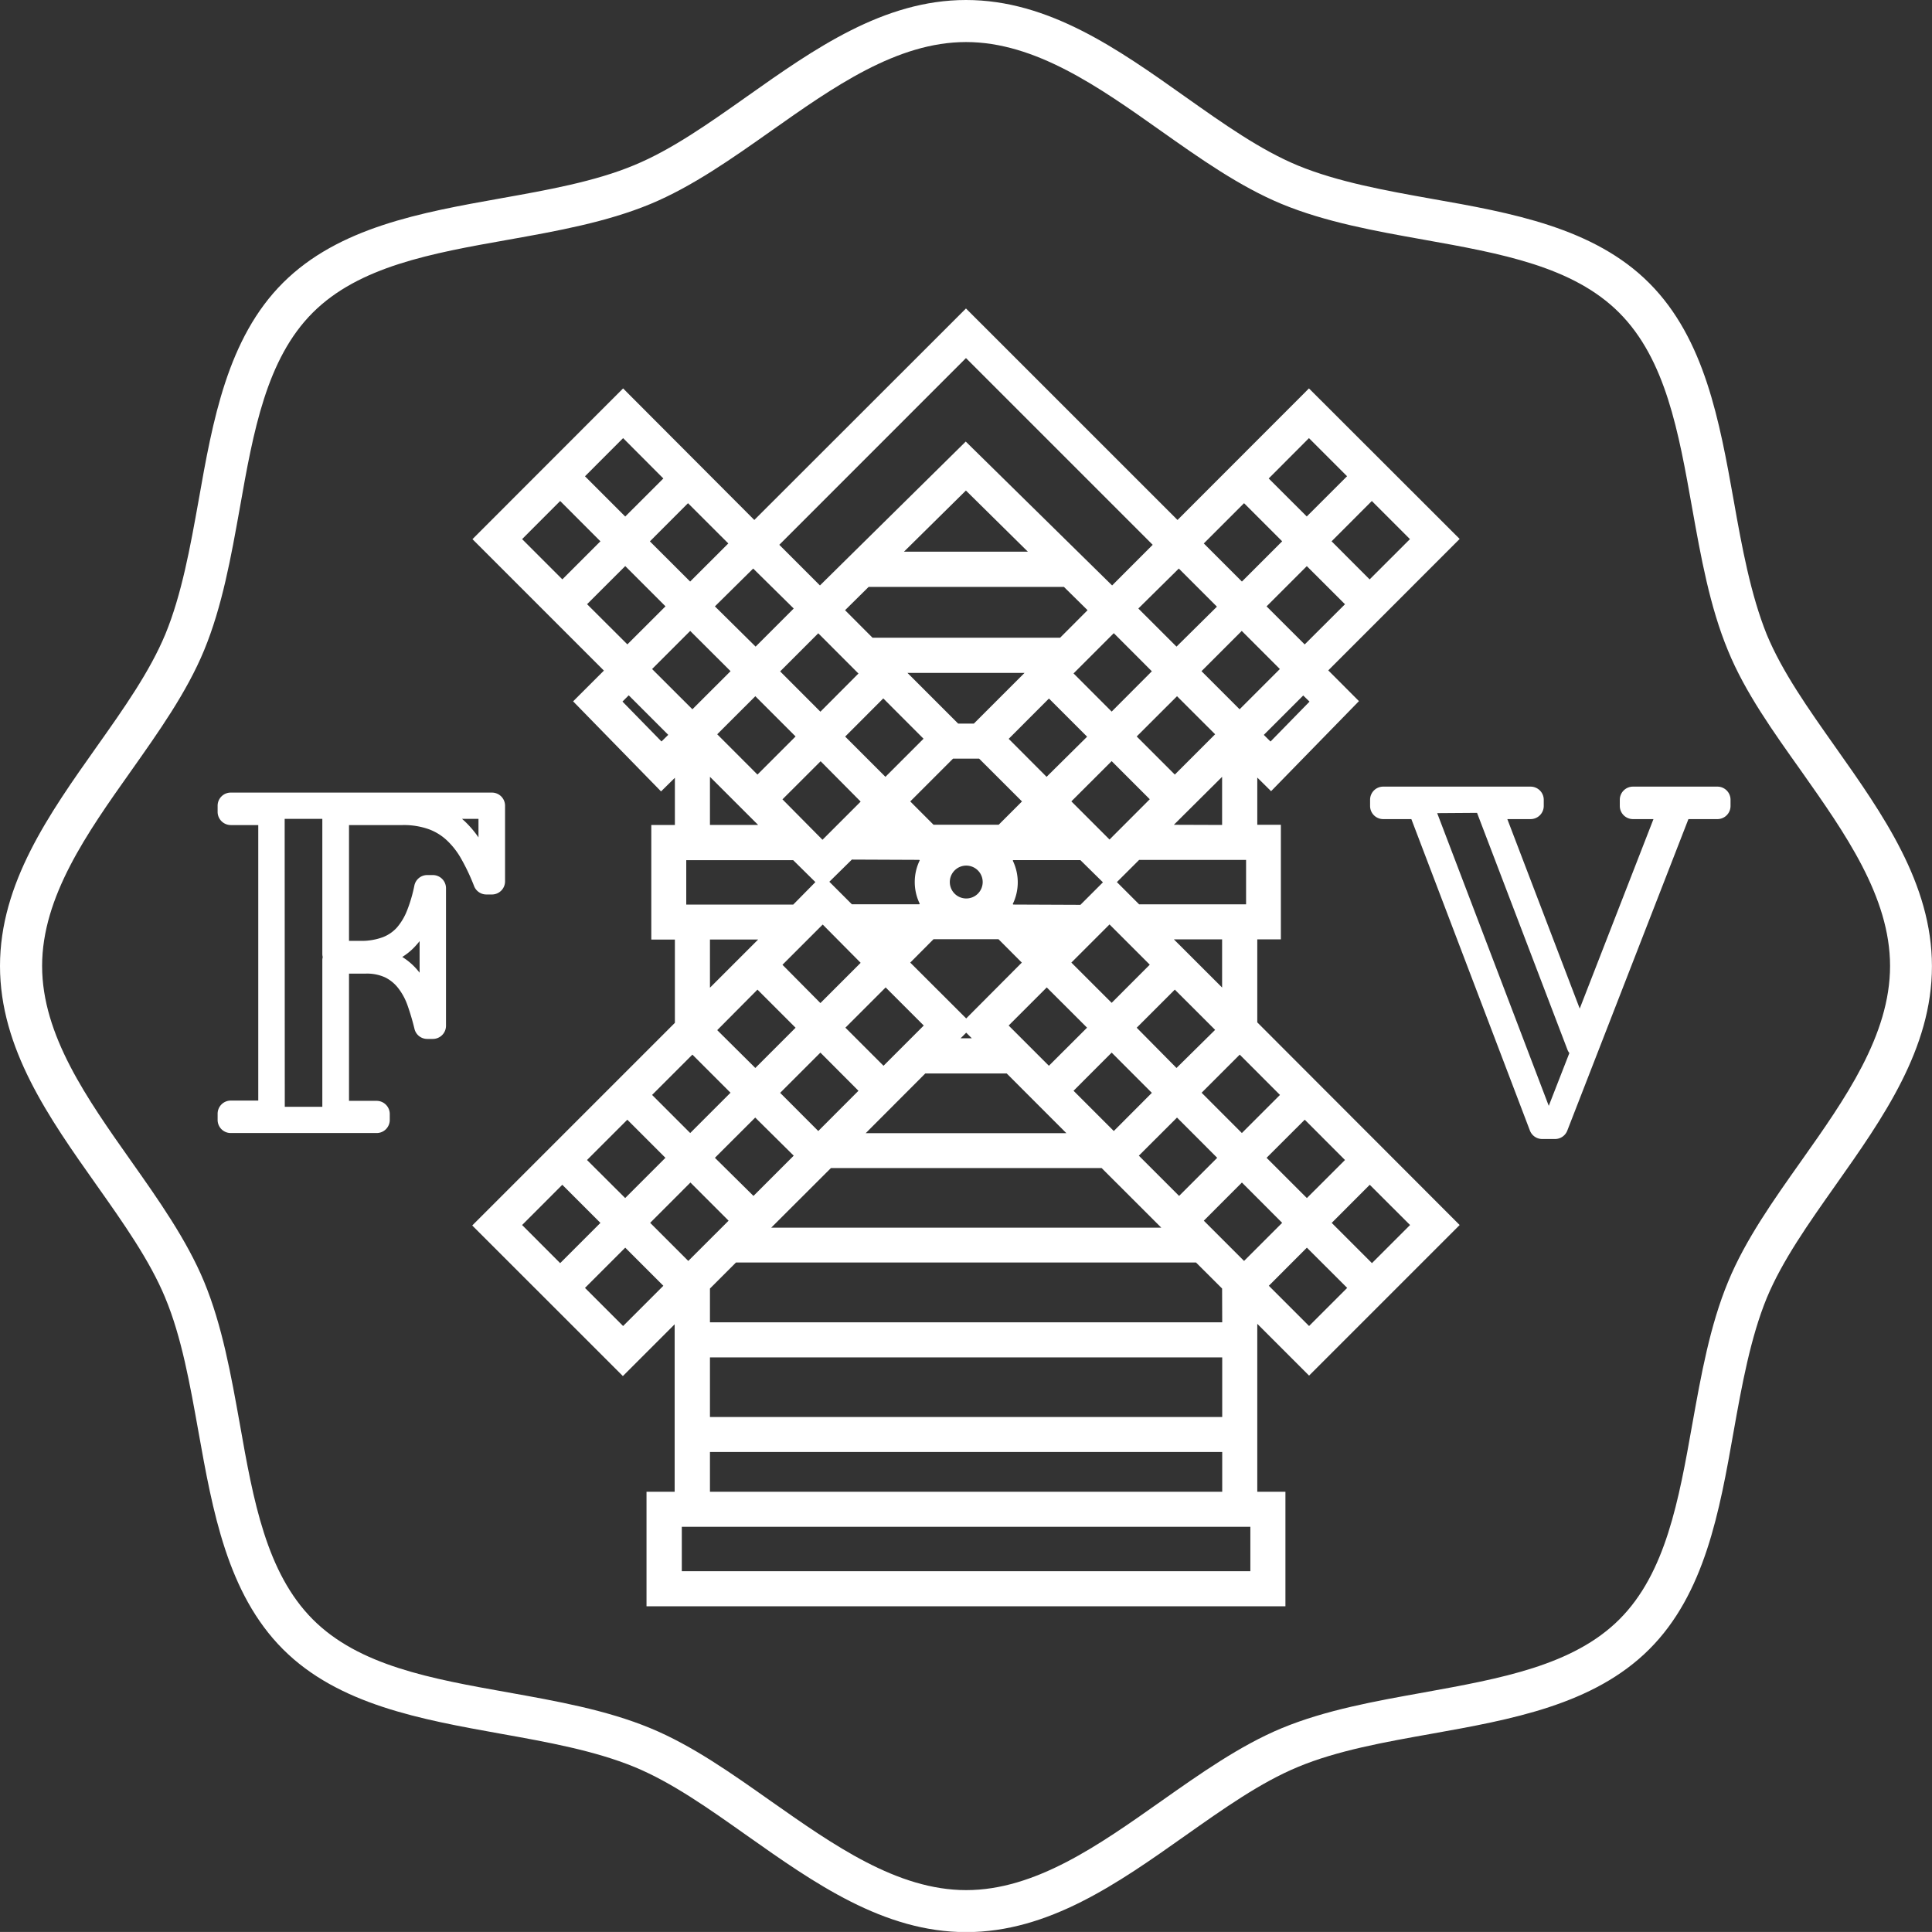 <svg xmlns="http://www.w3.org/2000/svg" viewBox="0 0 343.21 343.2"><rect x="0" y="0" width="343.21" height="343.2" fill="#333333" stroke="none"/><defs><style>.cls-1{fill:#fff;}</style></defs><g id="レイヤー_2" data-name="レイヤー 2"><g id="レイヤー_1-2" data-name="レイヤー 1"><path class="cls-1" d="M29.34,230.52c2.93,7,4.43,15.54,5.9,23.74,2.53,14.15,5.14,28.8,15,38.69S74.79,305.44,89,308c8.19,1.46,16.68,3,23.72,5.9,6.65,2.75,13.14,7.35,20,12.2,11.93,8.42,24.25,17.13,38.92,17.13s27-8.71,38.91-17.13c6.88-4.85,13.37-9.45,20-12.2,7-2.93,15.53-4.44,23.73-5.9,14.16-2.53,28.8-5.14,38.69-15s12.5-24.54,15-38.7c1.46-8.2,3-16.68,5.89-23.73,2.76-6.63,7.35-13.12,12.2-20,8.42-11.93,17.14-24.25,17.14-38.92s-8.72-27-17.14-38.92c-4.85-6.87-9.44-13.36-12.2-20C311,105.63,309.44,97.15,308,89c-2.53-14.16-5.15-28.8-15-38.69s-24.53-12.5-38.69-15c-8.2-1.46-16.68-3-23.73-5.9-6.64-2.75-13.13-7.34-20-12.2C198.6,8.71,186.27,0,171.61,0s-27,8.71-38.92,17.14c-6.87,4.85-13.36,9.44-20,12.19-7,2.93-15.53,4.44-23.72,5.9-14.17,2.53-28.81,5.15-38.69,15s-12.5,24.52-15,38.68c-1.47,8.21-3,16.69-5.9,23.74-2.76,6.64-7.34,13.14-12.2,20C8.72,144.61,0,156.93,0,171.6s8.72,27,17.14,38.91c4.86,6.88,9.44,13.37,12.2,20M23.25,137c4.88-6.91,9.92-14,13-21.46,3.23-7.8,4.81-16.69,6.35-25.28C45,76.63,47.33,63.77,55.55,55.55S76.64,45,90.27,42.59c8.59-1.53,17.48-3.12,25.27-6.35,7.42-3.08,14.56-8.12,21.47-13,11-7.75,22.3-15.77,34.6-15.77s23.63,8,34.59,15.76c6.92,4.89,14.05,9.93,21.47,13,7.8,3.23,16.68,4.82,25.27,6.35,13.63,2.44,26.5,4.73,34.73,13s10.52,21.09,12.94,34.72c1.54,8.59,3.12,17.47,6.36,25.27C310,123,315.09,130.09,320,137c7.75,11,15.76,22.3,15.76,34.6s-8,23.64-15.76,34.61c-4.88,6.9-9.93,14-13,21.46-3.24,7.79-4.82,16.68-6.36,25.26-2.42,13.63-4.73,26.5-12.94,34.72s-21.1,10.53-34.73,13c-8.59,1.54-17.47,3.12-25.27,6.35-7.42,3.08-14.55,8.13-21.47,13-11,7.76-22.3,15.77-34.59,15.77S148,327.72,137,320c-6.91-4.87-14-9.92-21.47-13-7.79-3.23-16.68-4.81-25.27-6.35-13.63-2.43-26.5-4.73-34.72-13S45,266.56,42.6,252.94c-1.54-8.59-3.12-17.48-6.35-25.27-3.08-7.42-8.13-14.57-13-21.47-7.76-11-15.77-22.3-15.77-34.6s8-23.63,15.77-34.6"/><path class="cls-1" d="M101.81,124.59l15.62,16,2.46-2.42v8.39H115.7v20.35h4.19v14.79l-36,36,26.76,26.75,9.2-9.2V265h-5v20.35h113.5V265h-5V235.17l9.2,9.2,26.75-26.75-35.95-36V166.87h4.19V146.52h-4.19v-8.39l2.45,2.42,15.61-16-5.45-5.46,23.34-23.35L232.53,69,209.18,92.37,171.6,54.8,134,92.37,110.69,69,83.93,95.78l23.35,23.35ZM141,108.1l-6.77,6.77L127,107.72,133.8,101Zm48-3.84,4.2,4.14-4.88,4.89H155l-4.88-4.89,4.19-4.14ZM160.59,98l11-10.86,11,10.86ZM209.41,101l6.77,6.77L209,114.87l-6.78-6.77ZM221,224l-7.15-7.15,6.77-6.78,7.15,7.16Zm-98.73,0-6.77-6.77,7.15-7.16,6.78,6.78Zm51.67-89.23,7.61,7.6-4.14,4.14H165.83l-4.13-4.14,7.6-7.6Zm12.39,54.56-7.15-7.15,6.77-6.77,7.16,7.15Zm-13.69-4.88h-2l1-1Zm-1-3.53L161.7,171l4.13-4.15h11.55l4.14,4.15Zm-14.69,8.41-6.77-6.77,7.15-7.15,6.77,6.77Zm6.35-36.58.09.08a8.82,8.82,0,0,0,0,7.72l-.09.09H151.33l-4-4,4-3.94Zm5.43,3.94a2.92,2.92,0,1,1,2.91,2.92,2.92,2.92,0,0,1-2.91-2.92m11.26,4-.08-.09a8.82,8.82,0,0,0,0-7.72l.08-.08h11.94l4,3.94-4,4Zm-.8-29.44,7.15-7.16,6.78,6.78L185.92,138ZM157.29,138l-7.15-7.15,6.77-6.78,7.15,7.16Zm-4.4,4.4-6.78,6.78L139,142l6.78-6.77Zm0,28.64-7.15,7.15L139,171.39l7.15-7.15Zm-.39,22.73-7.14,7.15-6.77-6.78,7.15-7.15Zm11.87-3.07h14.47l10.59,10.6H153.79Zm33.49,10.22-7.15-7.15,6.77-6.78,7.14,7.15ZM190.32,171l6.78-6.78,7.15,7.15-6.77,6.78Zm0-28.64,7.16-7.15,6.77,6.77-7.15,7.16Zm.39-22.73,7.15-7.15,6.76,6.77-7.14,7.16ZM173,128.54h-2.79l-9-9H182Zm-27.26-2.11-7.15-7.16,6.77-6.77,7.14,7.15Zm-4.41,4.4-6.77,6.77-7.15-7.16,6.77-6.76Zm3.52,25.87-3.94,4h-19v-7.89h19Zm-10.29,19.1,6.77,6.77-7.15,7.15L127.41,183ZM141,205.3l-7.15,7.15L127,205.68l7.16-7.15Zm6.61,2.2h48.09l10.6,10.59H137Zm61.85,4.95-7.15-7.15,6.78-6.77,7.14,7.15Zm-7.53-29.88,6.77-6.77,7.16,7.15L209,189.72Zm-3.52-25.87,3.95-3.94h19v7.89h-19Zm10.29-19.1-6.77-6.77,7.16-7.15,6.77,6.76ZM220.21,126l-6.77-6.77,7.15-7.15,6.77,6.77Zm-90.43-6.77L123,126l-7.16-7.15,6.77-6.77ZM126.12,138l8.56,8.55h-8.56Zm0,28.9h8.56l-8.56,8.56ZM123,187.35l6.77,6.77-7.16,7.16-6.77-6.77Zm-11.56,11.56,6.77,6.77-7.15,7.15-6.78-6.76ZM99.89,210.47l6.77,6.77-7.15,7.15-6.76-6.77Zm10.8,25.09-6.77-6.77,7.15-7.15,6.77,6.77Zm15.43,22.38h91V265h-91Zm91-6.22h-91V241.13h91Zm5,27.4h-101v-7.89h101Zm-5-44.22h-91v-6l4.62-4.62h81.73l4.63,4.62Zm15.43.66-7.15-7.15,6.76-6.77,7.16,7.15Zm11.17-11.17-7.15-7.15,6.76-6.77,7.16,7.15Zm-11.56-11.56L225,205.68l6.78-6.77,7.15,7.16Zm-4.78-18.32-6.77,6.77-7.15-7.16,6.77-6.77ZM217.1,175.43l-8.57-8.56h8.57Zm-8.57-28.91L217.1,138v8.55Zm24.1-21.88-6.93,7.09-1.19-1.18,7-7Zm-.86-10.16L225,107.72l7.15-7.15,6.78,6.77Zm11.54-11.55-6.76-6.77L243.7,89l6.77,6.77Zm-10.78-25.1,6.77,6.77-7.16,7.15L225.38,85ZM221,89.39l6.77,6.77-7.15,7.15-6.77-6.77ZM171.6,63.61l33.17,33.17L197.56,104l-26-25.56L145.66,104l-7.22-7.22Zm-49,39.7-7.15-7.14,6.77-6.78,7.16,7.15ZM110.69,77.83,117.84,85l-6.77,6.76-7.15-7.15ZM99.51,89l7.15,7.16-6.76,6.76-7.15-7.15Zm4.78,18.33,6.78-6.77,7.15,7.15-6.77,6.76Zm14.42,23.21-1.2,1.18-6.93-7.09,1.11-1.11Z"/><path class="cls-1" d="M41,201.28H66.9A2.33,2.33,0,0,0,69.24,199v-1.1a2.34,2.34,0,0,0-2.34-2.34H62v-22.6h2.92a7.71,7.71,0,0,1,3.52.68,6.69,6.69,0,0,1,2.31,1.91,10.77,10.77,0,0,1,1.65,3.06,42.91,42.91,0,0,1,1.23,4.16,2.32,2.32,0,0,0,2.26,1.79h1a2.34,2.34,0,0,0,2.34-2.34V157.79a2.34,2.34,0,0,0-2.34-2.34h-1a2.33,2.33,0,0,0-2.28,1.87,25.72,25.72,0,0,1-1.3,4.43,10.51,10.51,0,0,1-1.78,3A6.56,6.56,0,0,1,68,166.49a10.9,10.9,0,0,1-4,.65H62V146.57h9.51a13.19,13.19,0,0,1,4.62.72,9.43,9.43,0,0,1,3.26,2,13.68,13.68,0,0,1,2.58,3.34,36.11,36.11,0,0,1,2.25,4.78,2.34,2.34,0,0,0,2.17,1.49h1a2.33,2.33,0,0,0,2.33-2.33V143.13a2.33,2.33,0,0,0-2.33-2.33H41a2.33,2.33,0,0,0-2.34,2.33v1.09A2.35,2.35,0,0,0,41,146.57h4.88v48.94H41a2.34,2.34,0,0,0-2.34,2.34V199A2.33,2.33,0,0,0,41,201.28m33-33.45c.19-.21.37-.42.54-.65v5.62l-.14-.18A11.39,11.39,0,0,0,71.46,170,10.88,10.88,0,0,0,74,167.83m11-22.36v3.29a18,18,0,0,0-2.49-2.91l-.43-.38Zm-34.43,0h6.69v24a2.43,2.43,0,0,0,.07.55,2.5,2.5,0,0,0-.07.54v26.06H50.59Z"/><path class="cls-1" d="M243.39,142.07v1.1a2.33,2.33,0,0,0,2.33,2.34h5l21.06,55.33a2.34,2.34,0,0,0,2.18,1.5h2.28a2.34,2.34,0,0,0,2.18-1.49l21.52-55.34h5.15a2.33,2.33,0,0,0,2.33-2.34v-1.1a2.33,2.33,0,0,0-2.33-2.33h-15a2.34,2.34,0,0,0-2.34,2.33v1.1a2.34,2.34,0,0,0,2.34,2.34h3.64l-13.1,33.66-12.86-33.66h4.13a2.34,2.34,0,0,0,2.34-2.34v-1.1a2.34,2.34,0,0,0-2.34-2.33H245.72a2.33,2.33,0,0,0-2.33,2.33m19,2.33,16.07,42.1a2.17,2.17,0,0,0,.33.57l-3.66,9.38-19.82-52Z"/></g></g></svg>